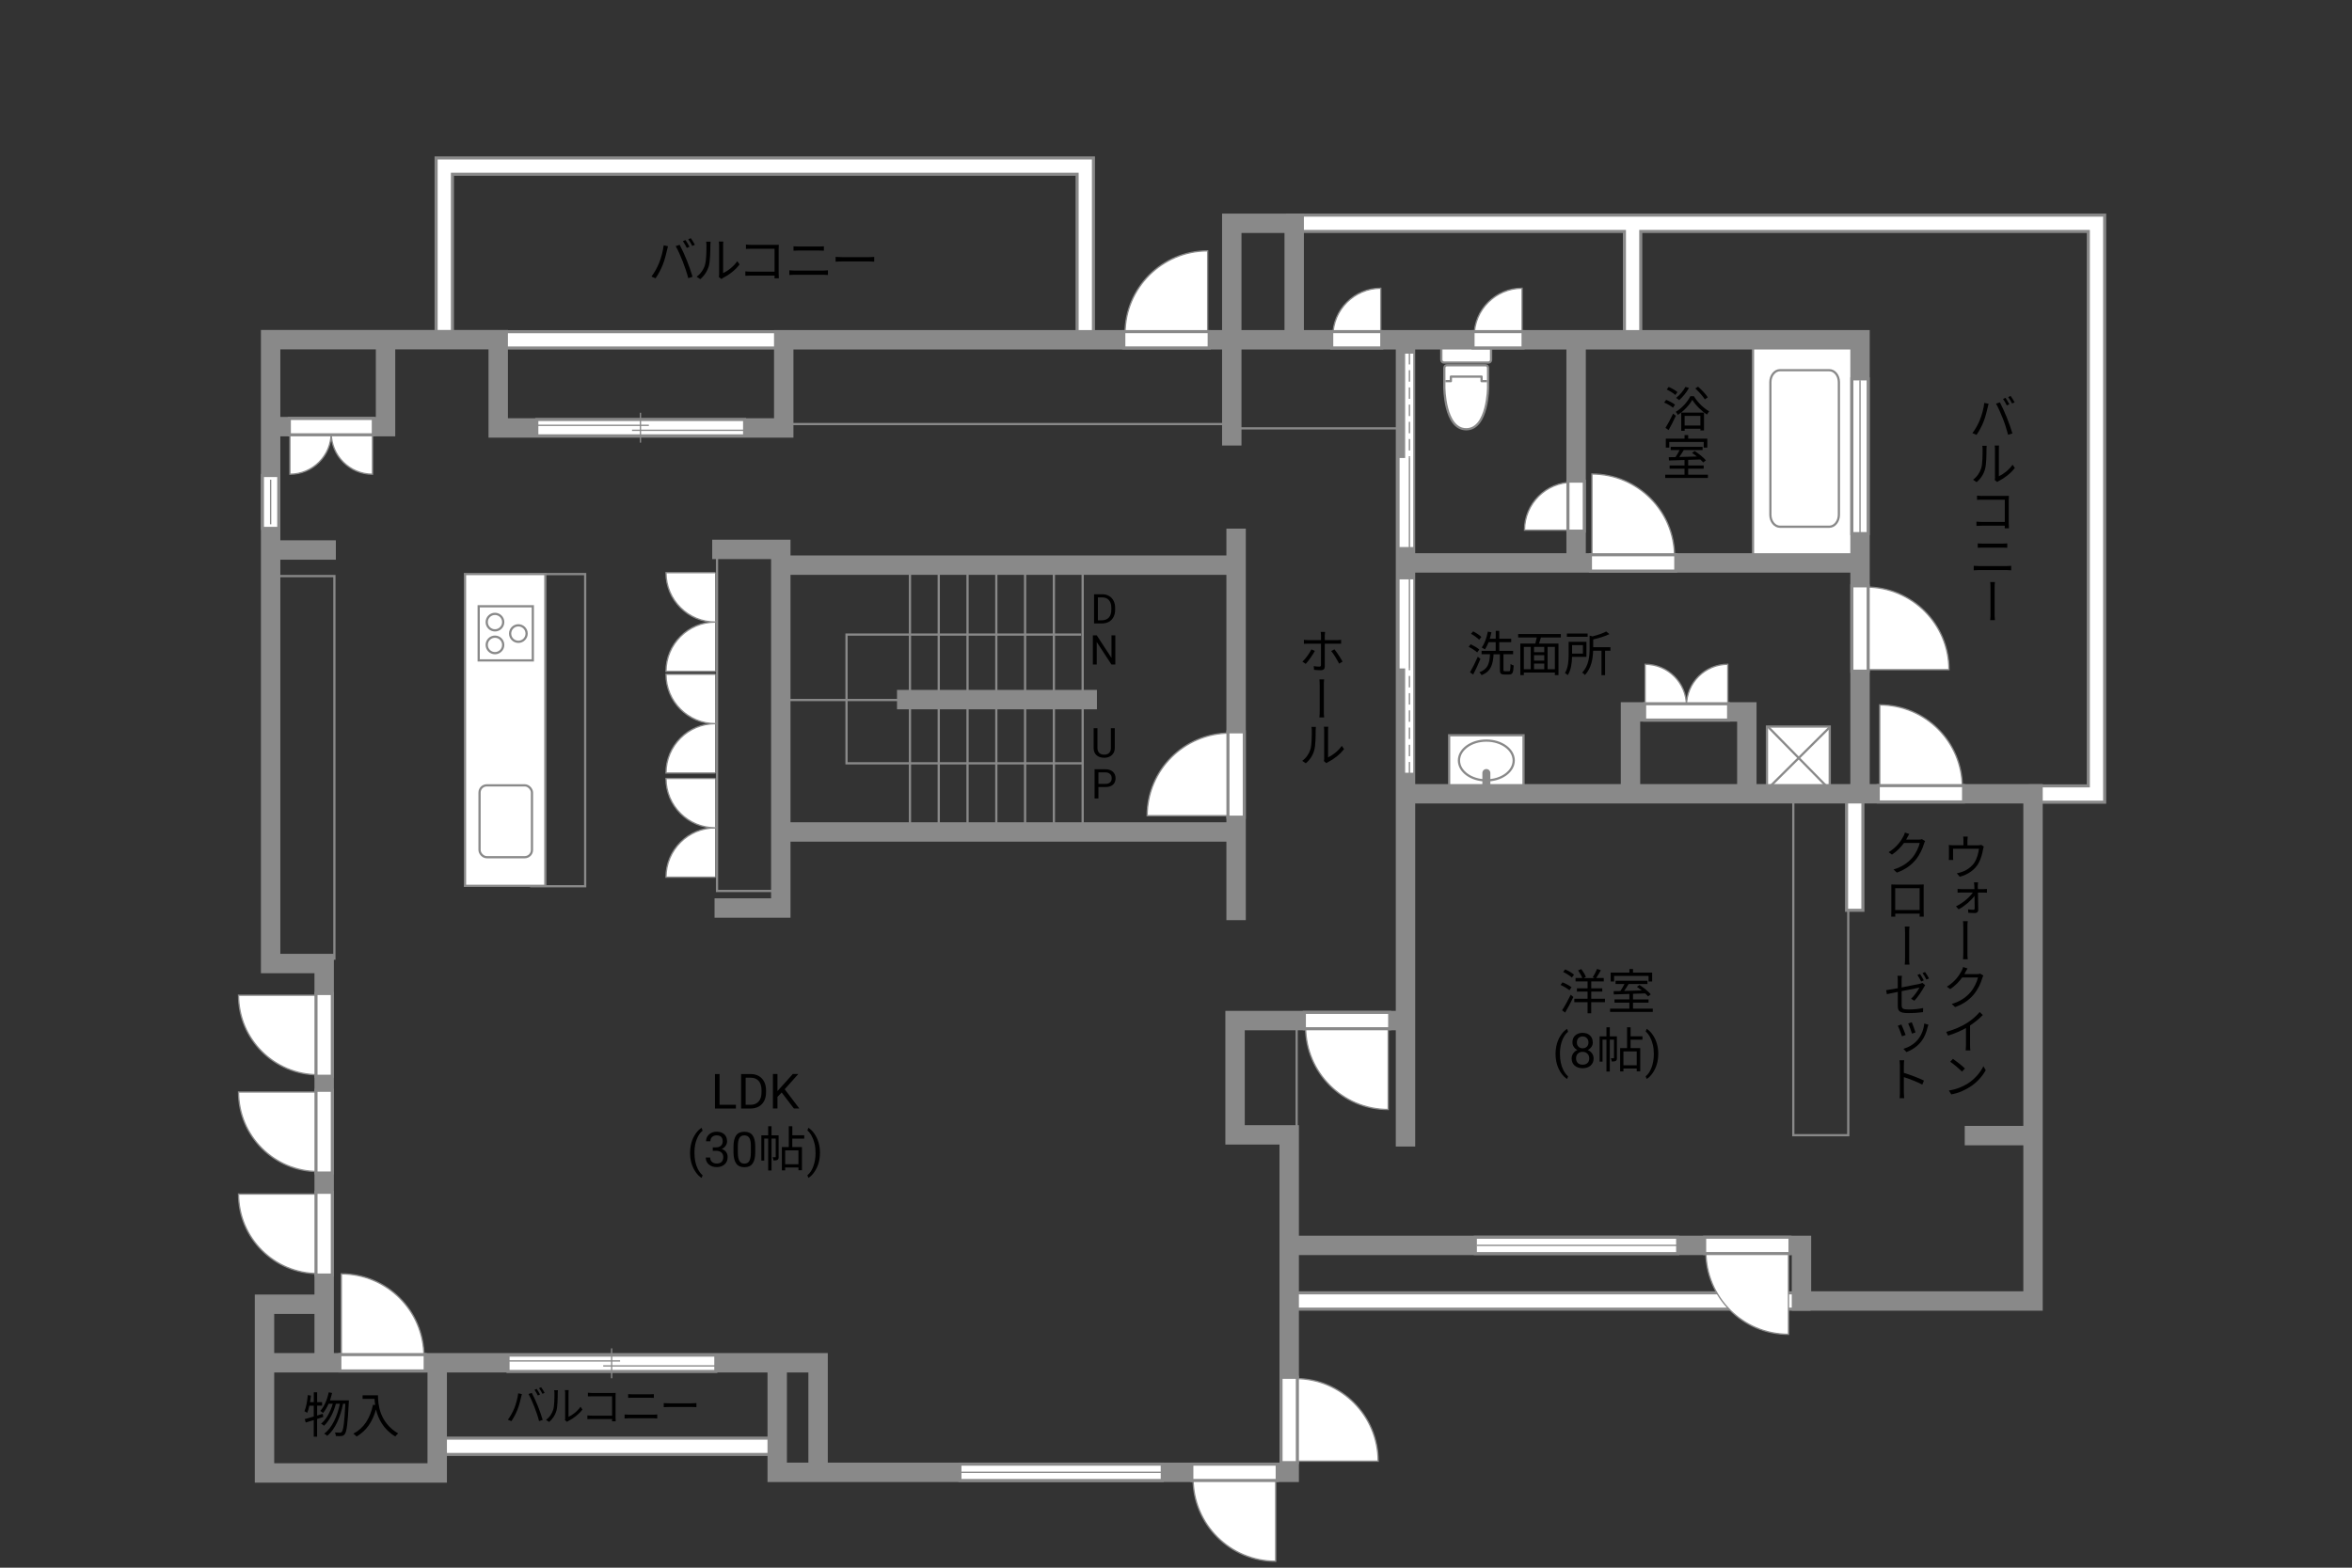 <?xml version="1.0" encoding="UTF-8"?><svg id="adrama-K" xmlns="http://www.w3.org/2000/svg" viewBox="0 0 630 420"><rect x="0" y="0" width="630" height="420" fill="#333333" stroke="none"/><defs><style>.cls-1,.cls-2,.cls-3,.cls-4,.cls-5,.cls-6,.cls-7,.cls-8,.cls-9{fill:none;}.cls-2{stroke-width:5.2px;}.cls-2,.cls-3,.cls-4,.cls-10,.cls-11,.cls-5,.cls-7,.cls-8,.cls-9{stroke:#898989;}.cls-2,.cls-3,.cls-6,.cls-8{stroke-linecap:square;}.cls-3,.cls-5,.cls-8{stroke-width:.6px;}.cls-12,.cls-10{fill:#fff;}.cls-13,.cls-11{fill:#898989;}.cls-4{stroke-dasharray:0 0 3.07 1.54;}.cls-4,.cls-10,.cls-11,.cls-9{stroke-width:.35px;}.cls-6{stroke:#fff;stroke-width:3.55px;}.cls-7{stroke-width:.6px;}.cls-8{stroke-linejoin:round;}</style></defs><path d="m177.76,65.72l1.16.25c-.08.29-.18.66-.23.94-.18.82-.64,2.74-1.18,4.07-.48,1.2-1.18,2.54-1.91,3.58l-1.1-.47c.82-1.08,1.55-2.44,2-3.54.56-1.34,1.1-3.32,1.27-4.82Zm3.24.22l1.05-.35c.52.94,1.35,2.73,1.9,4.11.53,1.29,1.22,3.28,1.56,4.45l-1.16.38c-.33-1.33-.92-3.08-1.47-4.47-.52-1.34-1.31-3.15-1.89-4.11Zm3.67.17l-.7.31c-.26-.53-.7-1.31-1.05-1.81l.69-.29c.33.46.81,1.25,1.07,1.78Zm1.46-.53l-.7.31c-.29-.57-.7-1.3-1.08-1.79l.69-.29c.35.47.84,1.29,1.09,1.77Z"/><path d="m188.84,70.92c.38-1.18.39-3.78.39-5.23,0-.39-.04-.68-.09-.95h1.2c-.01.16-.06.55-.06.94,0,1.44-.05,4.23-.4,5.53-.39,1.39-1.22,2.67-2.31,3.58l-.97-.66c1.09-.78,1.87-1.94,2.26-3.2Zm3.78,2.54v-7.79c0-.49-.06-.87-.08-.96h1.2c-.01.09-.05.47-.05.96v7.5c1.2-.55,2.79-1.73,3.8-3.2l.61.88c-1.12,1.52-2.93,2.86-4.43,3.6-.21.12-.35.22-.44.3l-.69-.57c.05-.21.09-.47.09-.73Z"/><path d="m201.24,65.61h6.41c.31,0,.7-.01.96-.03-.01.3-.04.7-.04,1.01v6.71c0,.47.04,1.05.05,1.26h-1.17c.01-.14.01-.42.03-.73h-6.36c-.53,0-1.12.03-1.47.05v-1.18c.34.04.9.08,1.44.08h6.38v-6.14h-6.23c-.48,0-1.13.03-1.43.04v-1.16c.43.05,1,.08,1.42.08Z"/><path d="m212.8,72.49h7.79c.39,0,.81-.03,1.18-.07v1.25c-.39-.04-.83-.06-1.18-.06h-7.79c-.47,0-.92.04-1.37.06v-1.25c.44.03.9.07,1.37.07Zm1.04-6.45h5.56c.47,0,.92-.01,1.29-.05v1.17c-.36-.03-.86-.04-1.29-.04h-5.56c-.46,0-.88.03-1.29.04v-1.17c.42.03.86.05,1.29.05Z"/><path d="m225.64,68.89h7.12c.65,0,1.12-.04,1.4-.06v1.27c-.26-.01-.81-.06-1.39-.06h-7.14c-.71,0-1.4.03-1.81.06v-1.27c.39.03,1.08.06,1.81.06Z"/><line class="cls-2" x1="134.42" y1="91.05" x2="209.75" y2="91.05"/><line class="cls-6" x1="134.42" y1="91.05" x2="209.75" y2="91.05"/><path d="m138.81,373.28l.98.21c-.07.24-.15.56-.2.79-.15.69-.54,2.32-1,3.44-.41,1.01-1,2.15-1.62,3.03l-.93-.4c.69-.91,1.31-2.07,1.69-2.99.47-1.13.93-2.81,1.08-4.08Zm2.74.19l.89-.3c.44.79,1.14,2.31,1.61,3.48.45,1.09,1.03,2.77,1.32,3.76l-.98.32c-.27-1.12-.78-2.61-1.24-3.78-.44-1.13-1.11-2.66-1.59-3.48Zm3.1.14l-.59.26c-.22-.45-.59-1.11-.89-1.53l.58-.24c.28.38.68,1.06.9,1.51Zm1.23-.45l-.59.26c-.24-.48-.59-1.1-.91-1.52l.58-.24c.3.4.71,1.09.92,1.5Z"/><path d="m148.18,377.68c.32-1,.33-3.2.33-4.42,0-.33-.03-.57-.08-.8h1.01c-.01.13-.05.46-.05.79,0,1.22-.04,3.58-.34,4.68-.33,1.18-1.03,2.25-1.96,3.03l-.83-.56c.92-.66,1.58-1.64,1.91-2.71Zm3.2,2.15v-6.59c0-.42-.06-.74-.07-.81h1.01c-.01.08-.04.4-.04.81v6.35c1.01-.46,2.37-1.46,3.21-2.71l.52.75c-.95,1.29-2.48,2.42-3.75,3.05-.18.1-.3.19-.37.25l-.58-.48c.04-.18.08-.4.08-.62Z"/><path d="m158.68,373.19h5.42c.26,0,.59-.01.81-.02-.01.25-.03.59-.03.86v5.68c0,.4.03.89.04,1.07h-.99c.01-.12.01-.35.02-.62h-5.38c-.45,0-.95.02-1.24.04v-1c.29.03.76.07,1.22.07h5.4v-5.19h-5.27c-.41,0-.96.02-1.21.03v-.98c.36.04.85.07,1.2.07Z"/><path d="m168.46,379.01h6.59c.33,0,.68-.02,1-.05v1.06c-.33-.03-.7-.05-1-.05h-6.59c-.4,0-.78.03-1.16.05v-1.06c.37.02.76.05,1.16.05Zm.88-5.46h4.71c.4,0,.78-.01,1.09-.04v.99c-.31-.02-.73-.03-1.09-.03h-4.71c-.38,0-.75.02-1.09.03v-.99c.35.02.73.04,1.09.04Z"/><path d="m179.32,375.96h6.03c.55,0,.95-.03,1.19-.05v1.08c-.22-.01-.68-.05-1.18-.05h-6.04c-.6,0-1.19.02-1.53.05v-1.08c.33.02.91.05,1.53.05Z"/><line class="cls-2" x1="117.77" y1="387.48" x2="206.43" y2="387.48"/><line class="cls-6" x1="117.77" y1="387.48" x2="206.43" y2="387.48"/><line class="cls-2" x1="346.76" y1="348.55" x2="482.37" y2="348.55"/><line class="cls-6" x1="346.76" y1="348.55" x2="482.37" y2="348.55"/><rect class="cls-7" x="480.35" y="212.94" width="14.72" height="91.19"/><line class="cls-2" x1="496.8" y1="213.47" x2="496.8" y2="241.69"/><line class="cls-6" x1="496.8" y1="213.47" x2="496.8" y2="241.69"/><polyline class="cls-2" points="347.11 59.82 561.56 59.82 561.56 212.73 546.14 212.73"/><line class="cls-2" x1="437.3" y1="89.6" x2="437.3" y2="61.57"/><polyline class="cls-6" points="347.11 59.82 561.56 59.82 561.56 212.73 546.14 212.73"/><line class="cls-6" x1="437.3" y1="89.6" x2="437.3" y2="61.57"/><polyline class="cls-2" points="119 89.42 119 44.5 290.7 44.5 290.7 88.98"/><polyline class="cls-6" points="119 89.42 119 44.5 290.7 44.5 290.7 88.98"/><rect class="cls-7" x="209.93" y="90.48" width="120.63" height="23.13"/><rect class="cls-7" x="330.5" y="90.58" width="45.73" height="24.18"/><line class="cls-7" x1="347.32" y1="274.07" x2="347.32" y2="310.07"/><line class="cls-7" x1="210.1" y1="187.54" x2="247.95" y2="187.54"/><line class="cls-7" x1="290" y1="152.15" x2="290" y2="221.52"/><line class="cls-7" x1="282.29" y1="152.15" x2="282.29" y2="221.52"/><line class="cls-7" x1="274.58" y1="152.15" x2="274.58" y2="221.52"/><line class="cls-7" x1="266.87" y1="152.15" x2="266.87" y2="221.52"/><line class="cls-7" x1="259.16" y1="152.15" x2="259.16" y2="221.52"/><line class="cls-7" x1="251.45" y1="152.15" x2="251.45" y2="221.52"/><line class="cls-7" x1="243.74" y1="152.15" x2="243.74" y2="221.52"/><rect class="cls-7" x="192.06" y="148.47" width="16.64" height="90.23"/><polygon class="cls-7" points="156.74 237.43 142.28 237.43 141.86 153.81 156.74 153.81 156.74 237.43"/><rect class="cls-7" x="72.49" y="154.34" width="17.08" height="102.49"/><path d="m349.74,177.85l-.87-.58c.83-.78,1.91-2.27,2.41-3.3l.91.43c-.56,1.07-1.73,2.69-2.44,3.46Zm5.11-7.66v1.3h3.34c.3,0,.73-.03,1.04-.08v1.05c-.34-.01-.73-.01-1.03-.01h-3.35v6.11c0,.65-.31,1-1.08,1-.53,0-1.27-.05-1.79-.1l-.09-1c.56.1,1.13.14,1.46.14.35,0,.48-.14.48-.47.01-.69.01-5,.01-5.6v-.08h-3.5c-.39,0-.75.01-1.08.03v-1.07c.35.04.66.08,1.07.08h3.51v-1.3c0-.27-.05-.71-.09-.9h1.18c-.03.17-.08.62-.08.9Zm4.76,7.07l-.92.53c-.51-.99-1.44-2.57-2.12-3.37l.86-.46c.69.81,1.69,2.38,2.18,3.29Z"/><path d="m353.48,183.45c0-.36,0-1.01-.06-1.44h1.26c-.08.43-.08,1.08-.08,1.43v6.99c-.01.39-.01,1.2.08,1.78h-1.27c.08-.58.08-1.33.08-1.78v-6.98Z"/><path d="m351.01,200.74c.36-1.16.36-3.68.36-5.08,0-.38-.03-.65-.08-.91h1.17c-.01.14-.05.53-.05.9,0,1.4-.01,4.04-.39,5.37-.36,1.35-1.18,2.59-2.25,3.47l-.96-.65c1.07-.77,1.82-1.89,2.2-3.09Zm3.68,2.44v-7.55c0-.48-.06-.85-.08-.94h1.17c-.01.09-.05.46-.05.94v7.28c1.16-.53,2.72-1.68,3.67-3.09l.61.86c-1.09,1.47-2.83,2.77-4.3,3.5-.21.1-.35.21-.44.27l-.66-.55c.05-.19.09-.46.09-.71Z"/><path d="m420.4,265.3c-.52-.44-1.55-1.04-2.39-1.42l.52-.7c.83.32,1.88.88,2.4,1.31l-.53.81Zm-1.98,5.36c.66-1,1.6-2.69,2.31-4.16l.71.61c-.64,1.37-1.5,2.98-2.21,4.17l-.82-.62Zm.81-10.95c.83.35,1.86.94,2.38,1.42l-.57.77c-.49-.47-1.51-1.11-2.34-1.5l.53-.69Zm10.66,8.78h-3.67v2.98h-.98v-2.98h-3.55v-.92h3.55v-1.91h-2.85v-.88h2.85v-1.85h-3.22v-.91h1.81c-.22-.59-.69-1.43-1.13-2.04l.86-.35c.49.64,1.03,1.52,1.23,2.11l-.62.29h2.98l-.53-.2c.39-.61.9-1.56,1.17-2.24l1.01.34c-.39.73-.86,1.53-1.25,2.09h2.03v.91h-3.35v1.85h2.95v.88h-2.95v1.91h3.67v.92Z"/><path d="m442.71,270.23v.87h-11.44v-.87h5.17v-1.62h-3.99v-.86h3.99v-1.46c-1.57.05-3.03.09-4.17.13l-.05-.88c.53-.01,1.14-.01,1.81-.03.38-.56.79-1.27,1.1-1.89h-2.39v-.86h8.54v.86h-5.04c-.36.61-.79,1.29-1.2,1.86,1.46-.04,3.09-.08,4.72-.13-.43-.35-.88-.69-1.3-.98l.69-.48c1.09.69,2.41,1.74,3.02,2.5l-.73.55c-.2-.23-.46-.51-.77-.79-1.08.04-2.18.08-3.25.1v1.5h4.16v.86h-4.16v1.62h5.29Zm-10.36-7.27h-.92v-2.39h5.02v-.96h.97v.96h5.12v2.39h-.96v-1.5h-9.23v1.5Z"/><path d="m416.67,282.32c0-.96.13-1.87.38-2.75.26-.88.64-1.68,1.15-2.4.51-.72,1.03-1.23,1.58-1.52l.24.78c-.62.47-1.12,1.2-1.52,2.17-.4.97-.61,2.06-.65,3.27v.54c0,1.63.29,3.05.89,4.25.36.72.79,1.28,1.28,1.69l-.24.72c-.56-.31-1.1-.84-1.61-1.57-1-1.44-1.5-3.16-1.5-5.16Z"/><path d="m426.65,279.24c0,.46-.12.87-.37,1.23s-.57.64-.99.84c.48.21.86.51,1.15.91s.42.85.42,1.35c0,.8-.27,1.44-.81,1.91-.54.47-1.25.71-2.13.71s-1.6-.24-2.14-.71c-.54-.48-.8-1.11-.8-1.91,0-.5.14-.95.41-1.35.27-.4.65-.71,1.13-.91-.41-.2-.73-.48-.97-.84-.24-.36-.36-.77-.36-1.22,0-.78.25-1.4.75-1.85s1.16-.69,1.97-.69,1.47.23,1.97.69c.5.46.75,1.08.75,1.85Zm-.96,4.31c0-.52-.16-.94-.49-1.26s-.76-.49-1.29-.49-.95.16-1.27.48c-.32.32-.48.74-.48,1.27s.16.94.47,1.24c.31.3.74.45,1.3.45s.98-.15,1.29-.45c.31-.3.47-.71.47-1.23Zm-1.76-5.88c-.46,0-.83.14-1.12.43s-.43.67-.43,1.17.14.85.42,1.14.66.44,1.13.44.84-.15,1.13-.44.42-.67.42-1.14-.15-.85-.44-1.15-.66-.44-1.11-.44Z"/><path d="m433.11,283.4c0,.39-.05.65-.3.81s-.58.18-1.08.18c-.03-.25-.13-.62-.25-.87.35.01.61.01.71,0,.1,0,.13-.03.13-.13v-4.86h-1.12v8.55h-.9v-8.55h-1.05v5.9h-.78v-6.77h1.83v-2.44h.9v2.44h1.9v5.75Zm3.65-4.85v2.25h2.59v6.21h-.94v-.73h-3.56v.77h-.88v-6.25h1.85v-5.58h.95v2.42h3.18v.91h-3.18Zm1.65,3.13h-3.56v3.72h3.56v-3.72Z"/><path d="m444.17,282.39c0,.94-.12,1.85-.37,2.71-.25.87-.63,1.66-1.14,2.4s-1.04,1.25-1.6,1.56l-.25-.72c.65-.5,1.18-1.27,1.57-2.33s.6-2.22.61-3.5v-.2c0-.89-.09-1.72-.28-2.48-.19-.76-.45-1.45-.78-2.05-.33-.6-.71-1.08-1.12-1.42l.25-.72c.56.31,1.09.83,1.6,1.55.51.72.88,1.52,1.14,2.39s.38,1.8.38,2.8Z"/><path d="m395.68,174.8c-.48-.47-1.47-1.11-2.28-1.51l.53-.69c.79.38,1.81.96,2.31,1.42l-.57.78Zm.87,1.7c-.55,1.37-1.3,2.99-1.94,4.21l-.86-.58c.6-1.03,1.46-2.73,2.09-4.19l.7.56Zm-.35-5.11c-.46-.49-1.4-1.16-2.18-1.59l.57-.65c.78.39,1.74,1.01,2.21,1.5l-.6.74Zm7.98,8.45c.32,0,.39-.27.43-1.95.21.17.58.34.84.4-.09,1.91-.31,2.42-1.18,2.42h-1.31c-.96,0-1.21-.29-1.21-1.29v-4.13h-1.68c-.18,2.77-.69,4.58-3.22,5.6-.1-.23-.38-.6-.6-.77,2.33-.86,2.72-2.42,2.86-4.84h-2.26v-.92h3.78v-2.31h-1.9c-.3.74-.62,1.42-1,1.94-.19-.14-.61-.42-.84-.52.78-1.03,1.33-2.64,1.64-4.26l.96.18c-.12.6-.26,1.18-.44,1.74h1.59v-2.12h.95v2.12h3.2v.92h-3.2v2.31h3.71v.92h-2.59v4.12c0,.36.05.43.38.43h1.11Z"/><path d="m412.75,170.79c-.16.55-.34,1.13-.51,1.62h5.21v8.46h-.97v-.69h-8.31v.69h-.94v-8.46h4.02c.14-.49.27-1.09.38-1.62h-4.98v-.92h11.43v.92h-5.33Zm-4.58,8.5h1.85v-5.98h-1.85v5.98Zm5.47-5.98h-2.74v1.43h2.74v-1.43Zm0,2.22h-2.74v1.46h2.74v-1.46Zm-2.74,3.76h2.74v-1.51h-2.74v1.51Zm5.58-5.98h-1.95v5.98h1.95v-5.98Z"/><path d="m421.09,175.98c-.04,1.57-.26,3.55-1.16,4.9-.14-.16-.55-.47-.74-.58.88-1.4.98-3.38.98-4.85v-3.5h4.77v4.03h-3.85Zm4.17-5.38h-5.56v-.87h5.56v.87Zm-4.17,2.24v2.26h2.91v-2.26h-2.91Zm10.27,1.5h-1.43v6.54h-.96v-6.54h-2.24c-.05,2.03-.44,4.64-2.2,6.51-.14-.21-.48-.53-.72-.65,1.79-1.91,1.98-4.5,1.98-6.46v-3.45l.77.2c1.38-.35,2.83-.83,3.68-1.31l.86.71c-1.17.57-2.83,1.07-4.35,1.43v2.08h4.62v.94Z"/><path d="m298.6,195.09v5.32c0,.74-.24,1.34-.7,1.81-.46.47-1.08.73-1.87.79h-.27c-.86.01-1.54-.22-2.05-.68-.51-.46-.77-1.1-.77-1.91v-5.33h1.02v5.3c0,.57.16,1,.47,1.32.31.31.75.47,1.33.47s1.03-.16,1.34-.47.46-.75.46-1.32v-5.3h1.04Z"/><path d="m294.22,210.85v3.06h-1.03v-7.82h2.88c.86,0,1.53.22,2.01.66s.73,1.01.73,1.74c0,.76-.24,1.34-.71,1.75s-1.15.62-2.04.62h-1.84Zm0-.84h1.85c.55,0,.97-.13,1.27-.39s.44-.64.44-1.13-.15-.84-.44-1.12c-.29-.28-.7-.43-1.21-.44h-1.91v3.07Z"/><path d="m293.05,167.03v-7.82h2.21c.68,0,1.28.15,1.8.45s.93.73,1.21,1.28c.29.56.43,1.19.43,1.91v.5c0,.74-.14,1.38-.43,1.94-.29.55-.69.98-1.22,1.28-.53.3-1.14.45-1.84.46h-2.16Zm1.03-6.98v6.13h1.08c.79,0,1.41-.25,1.86-.74.44-.5.66-1.2.66-2.11v-.46c0-.89-.21-1.58-.63-2.07-.42-.49-1.01-.74-1.77-.75h-1.2Z"/><path d="m298.75,178.03h-1.04l-3.94-6.03v6.03h-1.04v-7.82h1.04l3.95,6.05v-6.05h1.03v7.82Z"/><path d="m192.74,295.99h4.38v1h-5.61v-9.24h1.23v8.25Z"/><path d="m198.51,296.99v-9.24h2.61c.8,0,1.51.18,2.13.53.62.36,1.09.86,1.43,1.52.34.66.51,1.41.51,2.26v.59c0,.87-.17,1.64-.5,2.29-.34.66-.82,1.16-1.44,1.51-.62.35-1.35.53-2.18.54h-2.56Zm1.22-8.25v7.25h1.28c.94,0,1.67-.29,2.19-.88.52-.58.78-1.42.78-2.5v-.54c0-1.05-.25-1.87-.74-2.45-.49-.58-1.19-.88-2.1-.89h-1.42Z"/><path d="m209.38,292.69l-1.13,1.17v3.12h-1.22v-9.24h1.22v4.57l4.11-4.57h1.47l-3.64,4.08,3.92,5.16h-1.46l-3.28-4.3Z"/><path d="m184.84,308.83c0-.96.13-1.87.38-2.75.26-.88.64-1.68,1.15-2.4.51-.72,1.04-1.23,1.58-1.52l.24.78c-.62.47-1.12,1.2-1.52,2.17-.4.97-.61,2.06-.65,3.27v.54c0,1.63.29,3.05.89,4.25.36.72.79,1.28,1.28,1.69l-.24.72c-.56-.31-1.1-.84-1.61-1.57-1-1.44-1.5-3.16-1.5-5.16Z"/><path d="m190.91,307.39h.88c.55,0,.99-.15,1.31-.44.32-.28.48-.67.48-1.15,0-1.08-.54-1.62-1.62-1.62-.51,0-.91.14-1.22.43s-.45.67-.45,1.15h-1.17c0-.73.27-1.34.8-1.83s1.22-.73,2.04-.73c.87,0,1.55.23,2.05.69.5.46.74,1.1.74,1.92,0,.4-.13.79-.39,1.17-.26.38-.61.66-1.06.84.51.16.9.43,1.18.8.28.37.42.83.42,1.36,0,.83-.27,1.49-.81,1.97-.54.49-1.25.73-2.11.73s-1.57-.23-2.12-.71c-.54-.47-.82-1.09-.82-1.86h1.18c0,.49.16.88.48,1.17s.74.44,1.28.44c.57,0,1-.15,1.3-.44.3-.3.45-.72.45-1.28s-.17-.95-.5-1.24c-.33-.29-.81-.44-1.43-.45h-.88v-.96Z"/><path d="m202.3,308.64c0,1.38-.23,2.4-.7,3.07s-1.2,1-2.2,1-1.72-.33-2.19-.98c-.47-.65-.72-1.63-.74-2.93v-1.57c0-1.36.23-2.37.7-3.03s1.21-.99,2.21-.99,1.73.32,2.2.96.71,1.62.72,2.95v1.52Zm-1.17-1.61c0-.99-.14-1.72-.42-2.17s-.72-.68-1.33-.68-1.04.23-1.31.68c-.28.45-.42,1.15-.43,2.09v1.88c0,1,.15,1.74.43,2.21.29.48.73.71,1.32.71s1.01-.22,1.29-.67c.28-.45.43-1.16.44-2.12v-1.92Z"/><path d="m208.57,309.91c0,.39-.05.65-.3.81s-.58.18-1.08.18c-.03-.25-.13-.62-.25-.87.35.01.61.01.71,0,.1,0,.13-.03.13-.13v-4.86h-1.12v8.55h-.9v-8.55h-1.05v5.9h-.78v-6.77h1.83v-2.44h.9v2.44h1.9v5.75Zm3.65-4.85v2.25h2.59v6.21h-.94v-.73h-3.56v.77h-.88v-6.25h1.85v-5.58h.95v2.42h3.19v.91h-3.19Zm1.65,3.13h-3.56v3.72h3.56v-3.72Z"/><path d="m219.63,308.9c0,.94-.12,1.85-.37,2.71-.25.87-.63,1.66-1.14,2.4s-1.04,1.25-1.6,1.56l-.25-.72c.65-.5,1.18-1.27,1.57-2.33s.6-2.22.61-3.5v-.2c0-.89-.09-1.72-.28-2.48-.19-.76-.45-1.45-.78-2.05-.33-.6-.71-1.08-1.12-1.42l.25-.72c.56.31,1.09.83,1.6,1.55.51.72.88,1.52,1.14,2.39s.38,1.8.38,2.8Z"/><path d="m84.94,380.17v4.73h-.9v-4.45c-.77.23-1.51.47-2.15.66l-.26-.92c.66-.18,1.5-.4,2.41-.69v-2.9h-1.18c-.16.73-.34,1.39-.57,1.92-.17-.12-.53-.35-.74-.43.49-1.11.74-2.74.9-4.33l.85.14c-.07.58-.16,1.18-.25,1.75h1v-2.64h.9v2.64h1.33v.94h-1.33v2.65l1.51-.47.13.86-1.64.52Zm8.5-4.98s0,.38-.01.49c-.29,5.89-.57,7.9-1.09,8.55-.25.34-.51.46-.9.49-.35.05-.91.04-1.48,0-.01-.29-.1-.69-.27-.95.58.05,1.11.07,1.37.07.21,0,.34-.05.48-.22.42-.46.7-2.38.96-7.53h-.62c-.65,3.41-2.08,6.87-4.24,8.58-.18-.21-.52-.44-.81-.58,2.13-1.53,3.54-4.73,4.21-8h-1.07c-.58,2.22-1.78,4.65-3.2,5.89-.18-.2-.49-.42-.77-.56,1.38-1.08,2.54-3.25,3.13-5.33h-1.12c-.43.95-.92,1.81-1.48,2.47-.16-.16-.55-.43-.74-.56,1.07-1.16,1.85-3.03,2.28-4.99l.88.18c-.16.69-.35,1.35-.57,1.99h5.06Z"/><path d="m101.25,373.81c0,2.3.3,7.2,5.4,10.23-.22.16-.61.57-.78.81-3.2-1.94-4.58-4.78-5.16-7.24-.96,3.37-2.6,5.73-5.19,7.25-.18-.2-.61-.6-.87-.77,2.87-1.5,4.47-4.11,5.27-7.75l.57.09c-.09-.6-.14-1.17-.17-1.66h-3.2v-.96h4.13Z"/><path d="m448.13,109.23c-.51-.44-1.52-1.03-2.37-1.38l.53-.73c.82.32,1.86.87,2.38,1.3l-.55.81Zm-2.02,5.4c.58-.92,1.42-2.47,2.05-3.82l.73.58c-.57,1.27-1.31,2.7-1.95,3.83l-.83-.6Zm2.64-8.81c-.48-.46-1.48-1.08-2.3-1.46l.52-.7c.82.35,1.85.92,2.34,1.39l-.56.77Zm4.98.34c.98,1.62,2.6,3.22,4.08,4.03-.19.23-.43.6-.57.87-1.47-.92-3.07-2.51-3.94-3.94-.78,1.39-2.28,3.03-3.89,4.04-.1-.26-.35-.6-.55-.82,1.64-.96,3.18-2.7,3.91-4.19h.95Zm-1.33-2.22c-.68,1.21-1.69,2.46-2.63,3.26-.18-.17-.57-.46-.82-.6.97-.73,1.91-1.85,2.51-2.95l.94.29Zm-2.08,6.6h6.11v4.78h-.96v-.46h-4.22v.55h-.92v-4.88Zm.92.87v2.6h4.22v-2.6h-4.22Zm5.41-4.42c-.49-.81-1.59-2.04-2.55-2.92l.74-.48c.98.86,2.09,2.04,2.6,2.85l-.79.56Z"/><path d="m457.48,127.18v.87h-11.44v-.87h5.17v-1.62h-3.99v-.86h3.99v-1.46c-1.57.05-3.03.09-4.17.13l-.05-.88c.53-.01,1.14-.01,1.81-.03.38-.56.79-1.27,1.1-1.89h-2.39v-.86h8.54v.86h-5.04c-.36.61-.79,1.29-1.2,1.86,1.46-.04,3.09-.08,4.72-.13-.43-.35-.88-.69-1.3-.98l.69-.48c1.09.69,2.41,1.74,3.02,2.5l-.73.55c-.2-.23-.46-.51-.77-.79-1.08.04-2.18.08-3.25.1v1.5h4.16v.86h-4.16v1.62h5.29Zm-10.36-7.27h-.92v-2.39h5.02v-.96h.97v.96h5.12v2.39h-.96v-1.5h-9.23v1.5Z"/><path d="m531.5,107.94l1.16.23c-.09.27-.18.65-.23.92-.18.81-.62,2.67-1.14,3.94-.46,1.16-1.16,2.46-1.86,3.48l-1.1-.47c.81-1.05,1.51-2.38,1.95-3.43.55-1.31,1.08-3.22,1.23-4.68Zm3.15.21l1.04-.35c.48.92,1.3,2.67,1.83,4,.51,1.24,1.18,3.17,1.52,4.32l-1.16.36c-.33-1.29-.87-3-1.4-4.34-.51-1.3-1.29-3.05-1.83-3.99Zm3.58.16l-.7.31c-.23-.51-.66-1.27-1-1.75l.66-.29c.31.46.77,1.23,1.04,1.73Zm1.4-.52l-.68.31c-.29-.55-.69-1.26-1.05-1.73l.66-.3c.34.47.82,1.26,1.07,1.72Z"/><path d="m530.69,125.42c.36-1.16.36-3.68.36-5.08,0-.38-.03-.65-.08-.91h1.17c-.01.14-.05.53-.05.9,0,1.4-.01,4.04-.39,5.37-.36,1.35-1.18,2.59-2.25,3.47l-.96-.65c1.07-.77,1.82-1.89,2.2-3.09Zm3.68,2.44v-7.55c0-.48-.06-.84-.08-.94h1.17c-.01.09-.05.46-.05.94v7.28c1.16-.53,2.72-1.68,3.67-3.09l.61.86c-1.09,1.47-2.83,2.77-4.3,3.5-.21.1-.35.21-.44.27l-.66-.55c.05-.19.09-.46.09-.71Z"/><path d="m530.94,132.86h6.21c.31,0,.69-.01.94-.03-.01.29-.03.68-.03.97v6.53c0,.46.04,1.01.05,1.21h-1.14c.01-.13.01-.4.03-.7h-6.16c-.52,0-1.09.03-1.44.05v-1.14c.33.03.88.07,1.4.07h6.2v-5.95h-6.06c-.47,0-1.08.03-1.38.04v-1.12c.42.04.97.08,1.38.08Z"/><path d="m530,151.65h7.55c.38,0,.78-.03,1.16-.06v1.2c-.39-.04-.82-.06-1.16-.06h-7.55c-.46,0-.9.03-1.33.06v-1.2c.43.04.87.06,1.33.06Zm1-6.01h5.41c.46,0,.9-.03,1.25-.05v1.16c-.35-.03-.83-.04-1.25-.04h-5.41c-.44,0-.86.03-1.25.04v-1.16c.4.03.83.05,1.25.05Z"/><path d="m533.16,157.37c0-.36,0-1.01-.06-1.44h1.26c-.08.43-.08,1.08-.08,1.43v6.99c-.01.39-.01,1.2.08,1.78h-1.27c.08-.58.08-1.33.08-1.78v-6.98Z"/><path d="m526.99,225.09v1.37h2.83c.46,0,.7-.05.86-.12l.68.44c-.06.18-.14.52-.18.75-.17,1-.55,2.59-1.25,3.8-.94,1.65-2.68,2.94-4.99,3.56l-.79-.92c.42-.08.91-.21,1.3-.35,1.27-.4,2.65-1.35,3.43-2.56.68-1.07,1.08-2.59,1.2-3.67h-6.94v2.25c0,.22.01.56.05.75h-1.2c.04-.22.05-.57.05-.81v-2.22c0-.27,0-.69-.05-.98.36.04.74.07,1.2.07h2.73v-1.37c0-.26-.01-.56-.06-.95h1.21c-.05.39-.07.69-.07.95Z"/><path d="m529.76,237.26c0,.23.01.56.03.95h1.56c.26,0,.68-.03.86-.05v1.01c-.22-.01-.59-.04-.83-.04h-1.57c.03,1.5.06,3.41.08,4.62,0,.55-.33.87-.88.87-.6,0-1.27-.03-1.78-.07l-.07-.94c.53.08,1,.13,1.42.13.23,0,.35-.14.35-.39,0-.78-.01-2.11-.04-3.34-.86,1.2-2.56,2.7-4.26,3.61l-.71-.79c1.86-.9,3.64-2.43,4.52-3.71h-3.13c-.34,0-.66.01-.96.04v-1.01c.29.04.64.05.95.05h3.56c0-.39-.01-.71-.03-.95-.01-.25-.04-.58-.09-.86h1.09c-.04.27-.05.57-.05.86Z"/><path d="m525.87,248.23c0-.36,0-1.01-.06-1.44h1.26c-.08.43-.08,1.08-.08,1.43v6.99c-.01.39-.01,1.2.08,1.78h-1.27c.08-.58.08-1.33.08-1.78v-6.98Z"/><path d="m526.47,260.44c-.09.17-.18.35-.3.53h3.42c.34,0,.62-.04.82-.12l.85.51c-.1.17-.22.47-.29.68-.35,1.26-1.12,2.96-2.24,4.34-1.16,1.4-2.67,2.56-5.03,3.43l-.92-.83c2.31-.69,3.89-1.82,5.04-3.16.98-1.16,1.74-2.79,2-3.94h-4.24c-.77,1.07-1.82,2.2-3.2,3.11l-.9-.65c2.17-1.3,3.42-3.15,3.96-4.26.13-.22.33-.69.4-1l1.18.38c-.21.34-.44.75-.57.99Z"/><path d="m526.81,274.11c1.33-.83,2.59-1.92,3.46-2.98l.84.81c-.96.99-2.13,1.95-3.41,2.79v5.33c0,.48.03,1.11.08,1.35h-1.25c.03-.25.07-.87.07-1.35v-4.65c-1.33.75-3.06,1.51-4.8,2.04l-.49-1c2.17-.59,4.11-1.47,5.5-2.34Z"/><path d="m527.07,290.29c1.95-1.22,3.47-3.09,4.2-4.64l.62,1.08c-.87,1.57-2.34,3.29-4.25,4.49-1.26.79-2.85,1.59-4.97,1.98l-.65-1.04c2.2-.34,3.83-1.1,5.04-1.86Zm-.75-4.02l-.78.82c-.65-.65-2.21-2.02-3.16-2.64l.73-.78c.88.6,2.52,1.9,3.21,2.6Z"/><path d="m510.87,224.41c-.09.17-.18.35-.3.53h3.42c.34,0,.62-.04.82-.12l.85.51c-.1.17-.22.47-.29.68-.35,1.26-1.12,2.96-2.24,4.34-1.16,1.4-2.67,2.56-5.03,3.43l-.92-.83c2.31-.69,3.89-1.82,5.04-3.16.98-1.16,1.74-2.79,2-3.94h-4.24c-.77,1.07-1.82,2.2-3.2,3.11l-.9-.65c2.17-1.3,3.42-3.15,3.96-4.26.13-.22.33-.69.4-1l1.18.38c-.21.34-.44.75-.57.99Z"/><path d="m507.71,236.99h6.47c.27,0,.73,0,1.11-.03-.03.3-.03.65-.03.96v6.14c0,.4.03,1.39.03,1.52h-1.12c.01-.09.01-.43.03-.81h-6.55c0,.35,0,.7.01.81h-1.08c0-.16.03-1.08.03-1.52v-6.14c0-.29,0-.66-.01-.96.49.01.82.03,1.12.03Zm-.07,6.81h6.55v-5.84h-6.55v5.84Z"/><path d="m510.27,249.68c0-.36,0-1.01-.06-1.44h1.26c-.08.43-.08,1.08-.08,1.43v6.99c-.01.39-.01,1.2.08,1.78h-1.27c.08-.58.08-1.33.08-1.78v-6.98Z"/><path d="m508.32,265.74c-1.27.26-2.39.49-2.91.61l-.19-1.07c.57-.08,1.77-.29,3.11-.53v-2.16c0-.38-.03-.79-.08-1.16h1.2c-.05.36-.09.79-.09,1.16v1.96c2.15-.42,4.37-.87,4.89-.99.27-.07.51-.14.68-.23l.74.6c-.1.13-.22.34-.31.51-.58,1.04-1.59,2.63-2.59,3.67l-.88-.53c.94-.86,1.87-2.25,2.25-2.99-.22.04-2.55.49-4.77.95v3.77c0,.87.33,1.14,1.82,1.14s2.68-.14,3.94-.38l-.04,1.09c-1.13.16-2.38.26-3.97.26-2.35,0-2.78-.62-2.78-1.86v-3.82Zm6.97-3.09l-.69.3c-.25-.51-.68-1.27-1.01-1.74l.68-.29c.31.44.77,1.21,1.03,1.73Zm1.4-.52l-.68.31c-.27-.56-.69-1.26-1.05-1.74l.68-.29c.34.47.82,1.25,1.05,1.72Z"/><path d="m510.45,277.28l-.99.36c-.2-.66-.87-2.38-1.12-2.83l.96-.34c.26.53.9,2.15,1.14,2.81Zm5.88-2.11c-.34,1.42-.81,2.68-1.69,3.83-1.16,1.47-2.6,2.34-3.98,2.86l-.82-.86c1.42-.43,2.91-1.25,3.93-2.55.9-1.11,1.51-2.68,1.66-4.24l1.11.31c-.09.26-.16.47-.21.64Zm-3.24,1.42l-.95.33c-.18-.64-.74-2.17-1.01-2.73l.95-.33c.21.52.86,2.18,1.01,2.73Z"/><path d="m508.89,285.38c0-.36-.03-.94-.09-1.33h1.25c-.05.39-.09.94-.09,1.33v2.05c1.66.51,4.06,1.4,5.38,2.07l-.44,1.08c-1.37-.74-3.54-1.57-4.94-2.01v4.15c0,.4.04,1.08.08,1.5h-1.22c.05-.4.08-1.01.08-1.5v-7.33Z"/><rect class="cls-1" x="387.95" y="196.77" width="20.36" height="14.88"/><rect class="cls-12" x="388.16" y="196.99" width="19.93" height="14.02"/><path class="cls-5" d="m388.16,211.01v-14.02h19.93v14.02h-19.93Z"/><path class="cls-5" d="m390.79,203.74c0-2.94,3.28-5.33,7.34-5.33s7.33,2.39,7.33,5.33-3.28,5.33-7.33,5.33-7.34-2.39-7.34-5.33Z"/><path class="cls-13" d="m399.2,210.85v-3.75c0-.59-.48-1.07-1.07-1.07s-1.07.48-1.07,1.07v3.75h2.14Z"/><rect class="cls-12" x="469.55" y="91.32" width="27.31" height="58.86"/><rect class="cls-3" x="469.55" y="91.32" width="27.31" height="58.86"/><path class="cls-3" d="m489.98,99.18c1.43,0,2.58,1.43,2.58,3.2v35.54c0,1.77-1.16,3.2-2.58,3.2h-13.19c-1.43,0-2.58-1.44-2.58-3.2v-35.54c0-1.77,1.16-3.2,2.58-3.2h13.19Z"/><rect class="cls-12" x="473.29" y="194.65" width="16.82" height="16.82"/><rect class="cls-3" x="473.29" y="194.65" width="16.82" height="16.82"/><line class="cls-3" x1="489.8" y1="195.13" x2="473.59" y2="211.23"/><line class="cls-3" x1="489.81" y1="211.23" x2="473.71" y2="194.84"/><path class="cls-12" d="m386.79,90.92h11.89c.4,0,.72.32.72.72v4.77c0,.4-.32.72-.72.72h-11.89c-.4,0-.72-.32-.72-.72v-4.77c0-.4.32-.72.72-.72Z"/><path class="cls-12" d="m392.74,115c5.86,0,5.86-11.3,5.86-11.3v-5.12c0-.4-.29-.72-.66-.72h-10.41c-.36,0-.66.32-.66.72v5.12s0,11.3,5.87,11.3Z"/><path class="cls-3" d="m386.79,90.92h11.89c.4,0,.72.32.72.72v4.77c0,.4-.32.72-.72.72h-11.89c-.4,0-.72-.32-.72-.72v-4.77c0-.4.32-.72.72-.72Z"/><path class="cls-3" d="m392.74,115c5.86,0,5.86-11.3,5.86-11.3v-5.12c0-.4-.29-.72-.66-.72h-10.41c-.36,0-.66.32-.66.72v5.12s0,11.3,5.87,11.3Z"/><polyline class="cls-8" points="398.02 102.11 396.85 102.11 396.85 100.9 388.63 100.9 388.63 102.11 387.46 102.11"/><rect class="cls-12" x="124.55" y="153.79" width="21.52" height="83.54"/><rect class="cls-3" x="124.55" y="153.79" width="21.52" height="83.54"/><rect class="cls-3" x="128.45" y="210.4" width="14.04" height="19.25" rx="1.93" ry="1.93"/><rect class="cls-3" x="128.22" y="162.43" width="14.5" height="14.5"/><path class="cls-3" d="m134.79,172.78c0-1.22-.99-2.21-2.21-2.21s-2.21.99-2.21,2.21.99,2.21,2.21,2.21,2.21-.99,2.21-2.21Z"/><path class="cls-3" d="m134.79,166.67c0-1.22-.99-2.21-2.21-2.21s-2.21.99-2.21,2.21.99,2.21,2.21,2.21,2.21-.99,2.21-2.21Z"/><path class="cls-3" d="m141.06,169.74c0-1.22-.99-2.21-2.21-2.21s-2.21.99-2.21,2.21.99,2.21,2.21,2.21,2.21-.99,2.21-2.21Z"/><polyline class="cls-2" points="84.87 349.42 70.85 349.42 70.85 394.62 117.11 394.62 117.11 366.94"/><polyline class="cls-2" points="72.49 365.1 219.13 365.1 219.13 392.17"/><polyline class="cls-2" points="208.18 366.24 208.18 394.45 345.32 394.45 345.32 304.04 330.82 304.04 330.82 273.42 374.23 273.42"/><polyline class="cls-2" points="346.59 333.65 482.54 333.65 482.54 348.55 544.56 348.55 544.56 212.66 379.66 212.66"/><line class="cls-2" x1="376.47" y1="304.57" x2="376.47" y2="93.1"/><line class="cls-2" x1="543.42" y1="304.24" x2="528.87" y2="304.24"/><polyline class="cls-2" points="498.22 211.89 498.22 91.03 209.93 91.03 209.93 114.65 133.45 114.65 133.45 91 72.49 91 72.49 258.14 86.83 258.14 86.83 363.16"/><line class="cls-2" x1="73.8" y1="147.35" x2="87.36" y2="147.35"/><polyline class="cls-2" points="73.27 114.3 103.27 114.3 103.27 93.45"/><polyline class="cls-2" points="329.94 116.76 329.94 59.82 346.66 59.82 346.66 88.2"/><line class="cls-2" x1="377.81" y1="150.81" x2="496.85" y2="150.81"/><line class="cls-2" x1="422.17" y1="149.52" x2="422.17" y2="92.23"/><polyline class="cls-2" points="436.74 211.71 436.74 190.73 467.9 190.73 467.9 211.19"/><polyline class="cls-2" points="193.37 147.19 209.14 147.19 209.14 243.27 194 243.27"/><line class="cls-2" x1="210.63" y1="222.89" x2="328.58" y2="222.89"/><line class="cls-2" x1="210.63" y1="151.41" x2="328.58" y2="151.41"/><line class="cls-2" x1="331.1" y1="144.23" x2="331.1" y2="243.92"/><line class="cls-2" x1="291.22" y1="187.43" x2="242.87" y2="187.43"/><polyline class="cls-7" points="289.8 204.5 226.75 204.5 226.75 170.01 289.6 170.01"/><path class="cls-10" d="m191.61,179.88h-13.22c0-7.3,5.92-13.23,13.22-13.23"/><path class="cls-10" d="m191.61,153.43h-13.22c0,7.31,5.92,13.23,13.23,13.23"/><path class="cls-10" d="m191.61,207.1h-13.22c0-7.3,5.92-13.23,13.22-13.23"/><path class="cls-10" d="m191.61,180.65h-13.22c0,7.31,5.92,13.23,13.23,13.23"/><path class="cls-10" d="m191.61,235.01h-13.22c0-7.3,5.92-13.23,13.22-13.23"/><path class="cls-10" d="m191.61,208.56h-13.22c0,7.31,5.92,13.23,13.23,13.23"/><path class="cls-10" d="m329.4,218.53h-22.13c0-12.22,9.91-22.13,22.13-22.13"/><line class="cls-2" x1="331.1" y1="198.26" x2="331.1" y2="216.74"/><line class="cls-6" x1="331.1" y1="198.26" x2="331.1" y2="216.74"/><path class="cls-10" d="m85.2,266.63h-21.31c0,11.77,9.54,21.31,21.31,21.31"/><line class="cls-2" x1="86.83" y1="286.15" x2="86.83" y2="268.36"/><line class="cls-6" x1="86.83" y1="286.15" x2="86.83" y2="268.36"/><path class="cls-10" d="m85.2,292.56h-21.31c0,11.77,9.54,21.31,21.31,21.31"/><line class="cls-2" x1="86.83" y1="312.08" x2="86.83" y2="294.29"/><line class="cls-6" x1="86.83" y1="312.08" x2="86.83" y2="294.29"/><path class="cls-10" d="m85.2,319.9h-21.31c0,11.77,9.54,21.31,21.31,21.31"/><line class="cls-2" x1="86.83" y1="339.41" x2="86.83" y2="321.62"/><line class="cls-6" x1="86.83" y1="339.41" x2="86.83" y2="321.62"/><path class="cls-10" d="m499.92,179.41h22.13c0-12.22-9.91-22.13-22.13-22.13"/><line class="cls-2" x1="498.22" y1="159.14" x2="498.22" y2="177.62"/><line class="cls-6" x1="498.22" y1="159.14" x2="498.22" y2="177.62"/><path class="cls-10" d="m347.02,391.46h22.13c0-12.22-9.91-22.13-22.13-22.13"/><line class="cls-2" x1="345.32" y1="371.18" x2="345.32" y2="389.67"/><line class="cls-6" x1="345.32" y1="371.18" x2="345.32" y2="389.67"/><path class="cls-10" d="m371.84,275.12v22.13c-12.22,0-22.13-9.91-22.13-22.13"/><line class="cls-2" x1="351.57" y1="273.42" x2="370.05" y2="273.42"/><line class="cls-6" x1="351.57" y1="273.42" x2="370.05" y2="273.42"/><path class="cls-10" d="m341.71,396.15v22.13c-12.22,0-22.13-9.91-22.13-22.13"/><line class="cls-2" x1="321.43" y1="394.45" x2="339.92" y2="394.45"/><line class="cls-6" x1="321.43" y1="394.45" x2="339.92" y2="394.45"/><path class="cls-10" d="m479.06,335.35v22.13c-12.23,0-22.13-9.91-22.13-22.13"/><line class="cls-2" x1="458.79" y1="333.65" x2="477.27" y2="333.65"/><line class="cls-6" x1="458.79" y1="333.65" x2="477.27" y2="333.65"/><path class="cls-10" d="m323.48,89.34v-22.13c-12.22,0-22.13,9.91-22.13,22.13"/><line class="cls-2" x1="303.21" y1="91.03" x2="321.7" y2="91.03"/><line class="cls-6" x1="303.21" y1="91.03" x2="321.7" y2="91.03"/><path class="cls-10" d="m503.5,210.97v-22.13c12.23,0,22.13,9.91,22.13,22.13"/><line class="cls-2" x1="523.77" y1="212.66" x2="505.29" y2="212.66"/><line class="cls-6" x1="523.77" y1="212.66" x2="505.29" y2="212.66"/><path class="cls-10" d="m426.41,149.12v-22.13c12.23,0,22.13,9.91,22.13,22.13"/><line class="cls-2" x1="446.68" y1="150.81" x2="428.2" y2="150.81"/><line class="cls-6" x1="446.68" y1="150.81" x2="428.2" y2="150.81"/><path class="cls-10" d="m91.43,363.41v-22.13c12.23,0,22.13,9.91,22.13,22.13"/><line class="cls-2" x1="111.7" y1="365.1" x2="93.22" y2="365.1"/><line class="cls-6" x1="111.7" y1="365.1" x2="93.22" y2="365.1"/><path class="cls-10" d="m369.85,90.05v-12.83c-7.09,0-12.83,5.75-12.83,12.83"/><line class="cls-2" x1="358.9" y1="91.03" x2="367.93" y2="91.03"/><line class="cls-6" x1="358.9" y1="91.03" x2="367.93" y2="91.03"/><path class="cls-10" d="m407.7,90.05v-12.83c-7.09,0-12.83,5.75-12.83,12.83"/><line class="cls-2" x1="396.75" y1="91.03" x2="405.78" y2="91.03"/><line class="cls-6" x1="396.75" y1="91.03" x2="405.78" y2="91.03"/><path class="cls-10" d="m421.18,142.03h-12.83c0-7.09,5.75-12.83,12.83-12.83"/><line class="cls-2" x1="422.17" y1="131.09" x2="422.17" y2="140.11"/><line class="cls-6" x1="422.17" y1="131.09" x2="422.17" y2="140.11"/><path class="cls-10" d="m77.65,115.98v11.07c6.11,0,11.07-4.95,11.07-11.07"/><path class="cls-10" d="m99.78,115.98v11.07c-6.11,0-11.07-4.95-11.07-11.07"/><line class="cls-2" x1="97.81" y1="114.3" x2="79.69" y2="114.3"/><line class="cls-6" x1="97.81" y1="114.3" x2="79.69" y2="114.3"/><path class="cls-10" d="m440.66,189.04v-11.07c6.11,0,11.07,4.95,11.07,11.07"/><path class="cls-10" d="m462.8,189.04v-11.07c-6.11,0-11.07,4.95-11.07,11.07"/><line class="cls-2" x1="460.83" y1="190.73" x2="442.71" y2="190.73"/><line class="cls-6" x1="460.83" y1="190.73" x2="442.71" y2="190.73"/><rect class="cls-10" x="374.71" y="94.57" width="4.02" height="52.16"/><rect class="cls-11" x="374.71" y="94.57" width="1.49" height="27.95"/><line class="cls-4" x1="377.53" y1="94.57" x2="377.53" y2="122.66"/><line class="cls-9" x1="377.53" y1="122.66" x2="377.53" y2="146.73"/><rect class="cls-10" x="374.71" y="155.04" width="4.02" height="52.16"/><rect class="cls-11" x="374.71" y="179.26" width="1.49" height="27.95"/><line class="cls-4" x1="377.53" y1="207.21" x2="377.53" y2="179.12"/><line class="cls-9" x1="377.53" y1="179.12" x2="377.53" y2="155.04"/><line class="cls-2" x1="498.22" y1="103.69" x2="498.22" y2="140.77"/><line class="cls-6" x1="498.22" y1="103.69" x2="498.22" y2="140.77"/><line class="cls-10" x1="498.22" y1="142.65" x2="498.22" y2="101.87"/><line class="cls-2" x1="72.48" y1="129.58" x2="72.48" y2="139.37"/><line class="cls-6" x1="72.48" y1="129.58" x2="72.48" y2="139.37"/><line class="cls-10" x1="72.49" y1="140.46" x2="72.49" y2="128.52"/><line class="cls-2" x1="259.31" y1="394.45" x2="309.13" y2="394.45"/><line class="cls-6" x1="259.31" y1="394.45" x2="309.13" y2="394.45"/><line class="cls-10" x1="311.01" y1="394.45" x2="257.49" y2="394.45"/><line class="cls-2" x1="397.37" y1="333.66" x2="447.19" y2="333.66"/><line class="cls-6" x1="397.37" y1="333.66" x2="447.19" y2="333.66"/><line class="cls-10" x1="449.07" y1="333.65" x2="395.55" y2="333.65"/><line class="cls-2" x1="138.27" y1="365.24" x2="189.55" y2="365.24"/><line class="cls-6" x1="138.27" y1="365.24" x2="189.55" y2="365.24"/><line class="cls-9" x1="161.58" y1="365.94" x2="191.58" y2="365.94"/><line class="cls-9" x1="136.18" y1="364.61" x2="166.09" y2="364.61"/><line class="cls-9" x1="163.84" y1="369.25" x2="163.84" y2="361.24"/><line class="cls-2" x1="145.98" y1="114.58" x2="197.26" y2="114.58"/><line class="cls-6" x1="145.98" y1="114.58" x2="197.26" y2="114.58"/><line class="cls-9" x1="169.29" y1="115.28" x2="199.29" y2="115.28"/><line class="cls-9" x1="143.89" y1="113.95" x2="173.8" y2="113.95"/><line class="cls-9" x1="171.55" y1="118.59" x2="171.55" y2="110.58"/></svg>